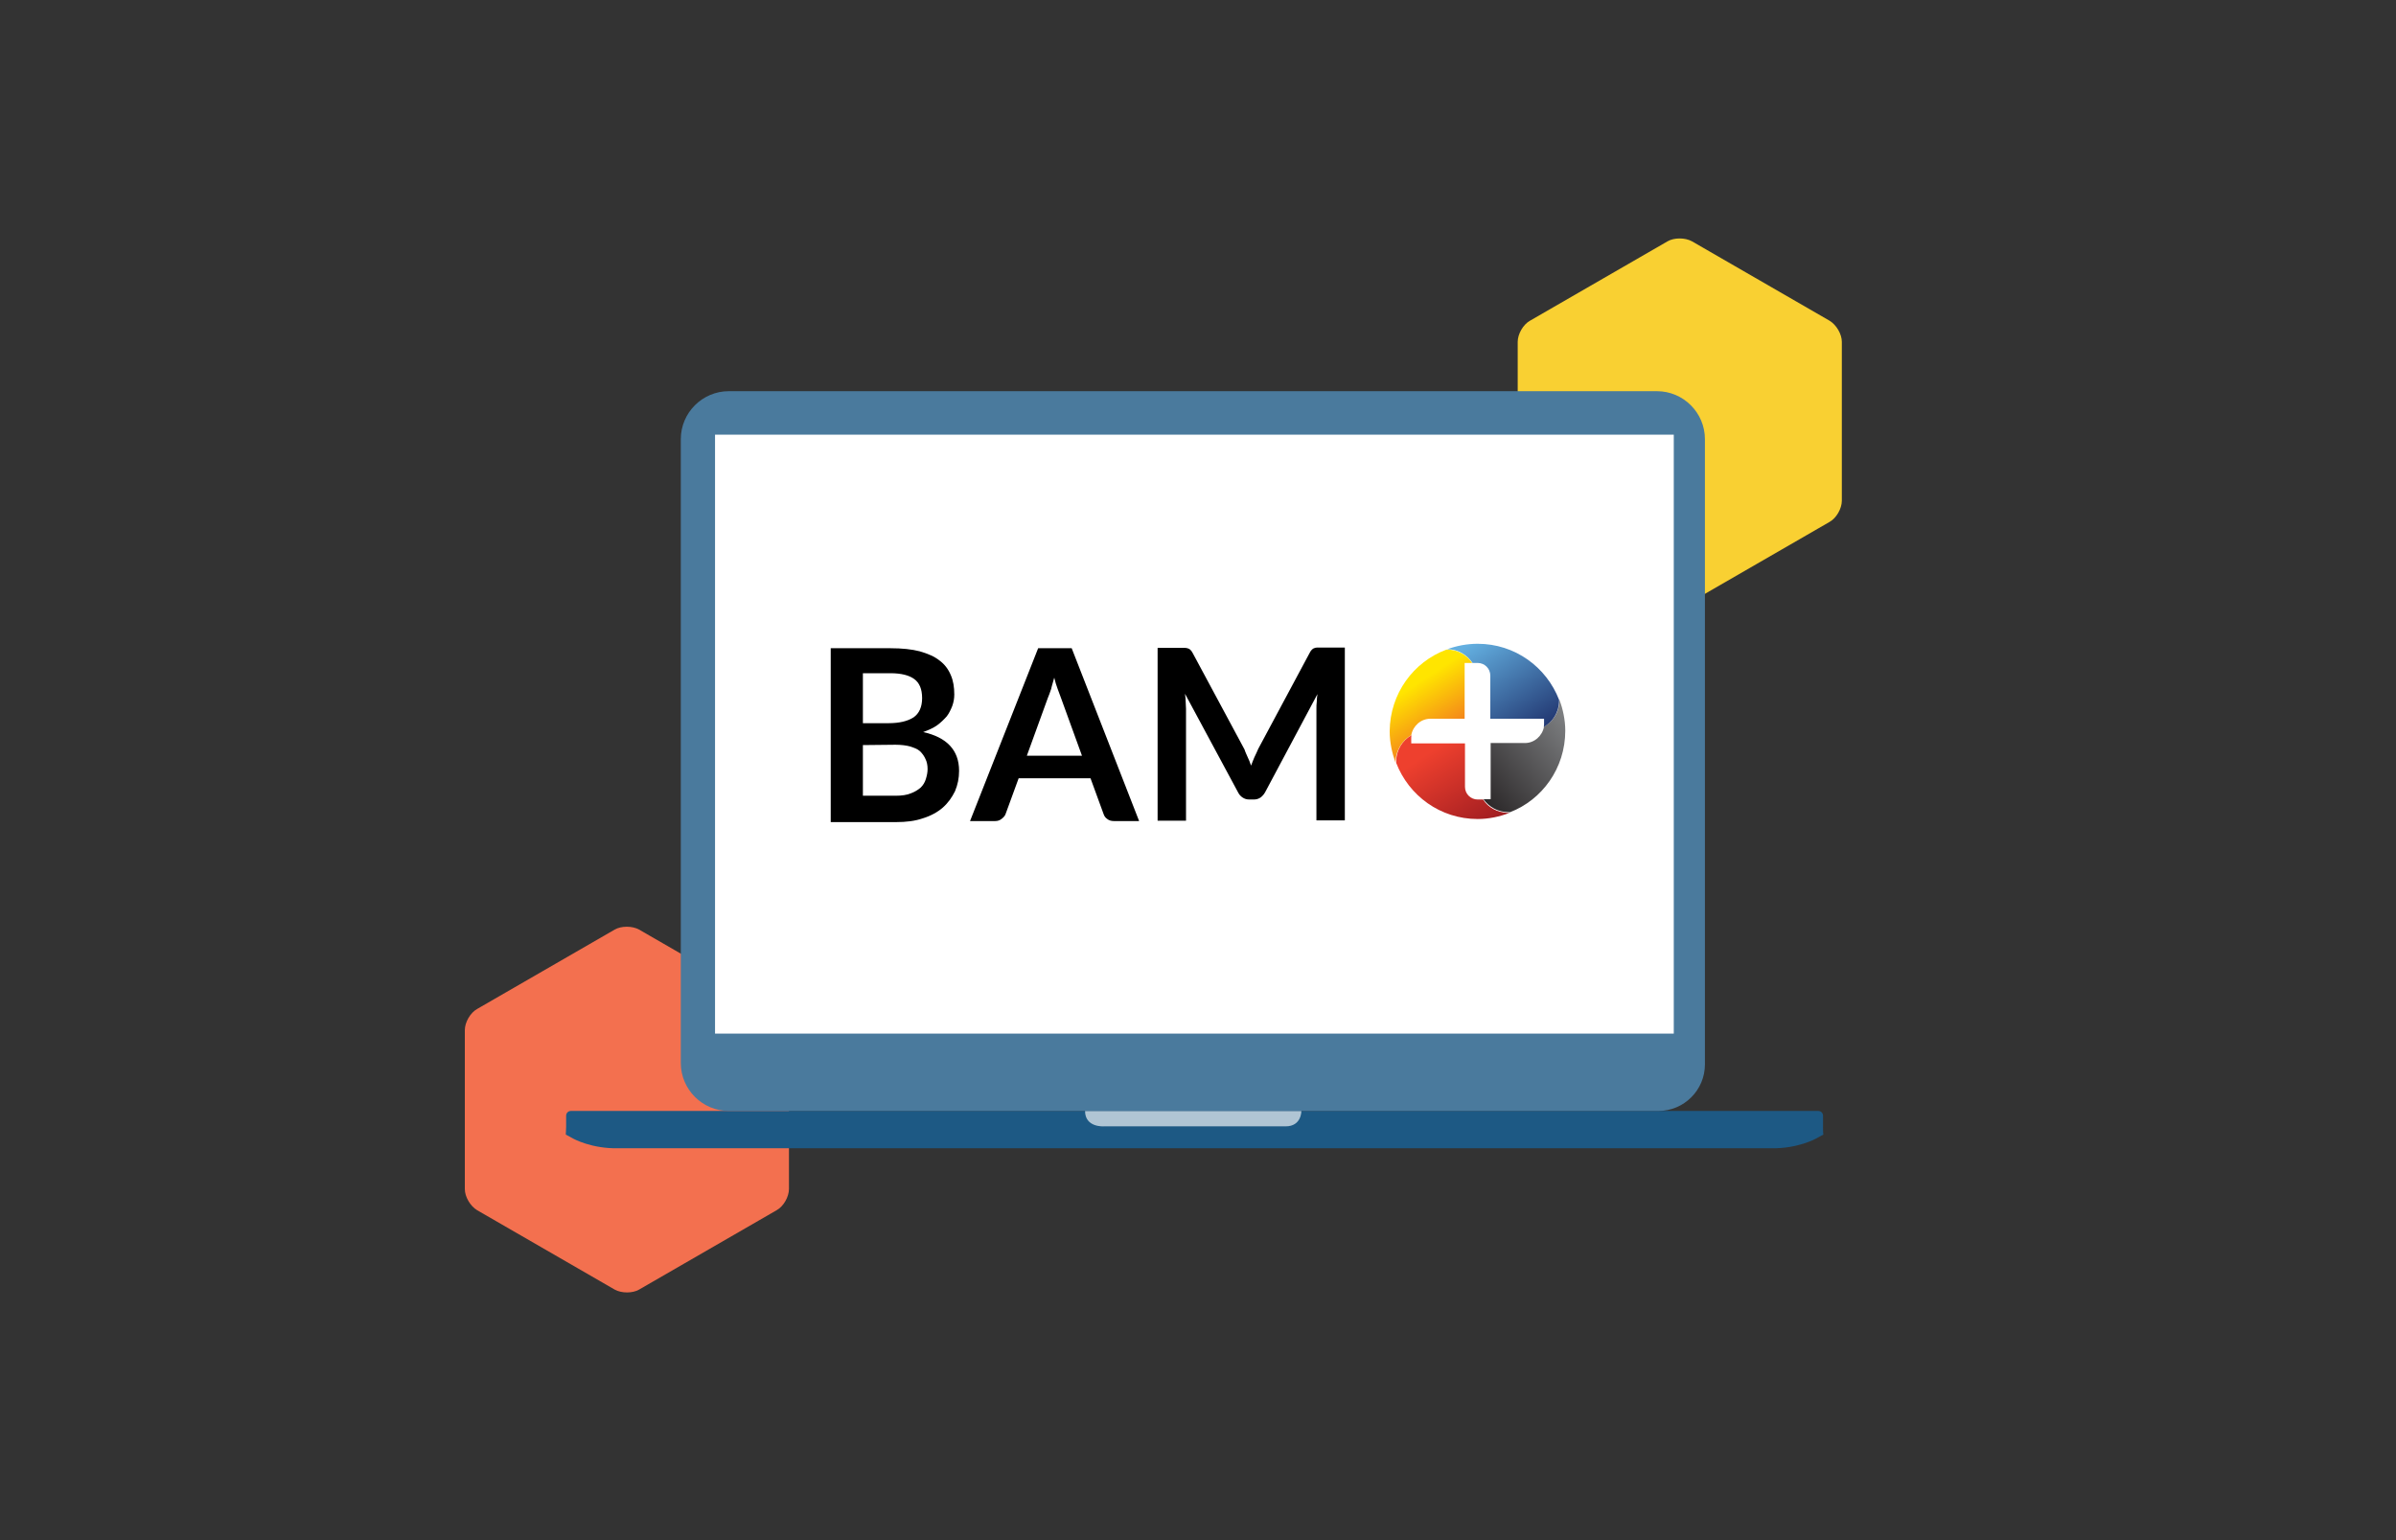 <?xml version="1.0" encoding="utf-8"?>
<!-- Generator: Adobe Illustrator 24.0.3, SVG Export Plug-In . SVG Version: 6.00 Build 0)  -->
<svg version="1.1" id="Layer_1" xmlns="http://www.w3.org/2000/svg" xmlns:xlink="http://www.w3.org/1999/xlink" x="0px" y="0px"
	 viewBox="0 0 700 450" style="enable-background:new 0 0 700 450;" xml:space="preserve">
<rect x="0" y="0" width="700" height="450" fill="#333333" stroke="none"/>
<style type="text/css">
	.st0{fill:#F9D032;}
	.st1{fill:#F3704F;}
	.st2{fill:#1D5984;}
	.st3{fill:#B0C5D4;}
	.st4{fill:#5091CD;stroke:#005984;stroke-width:1.552;stroke-miterlimit:10;}
	.st5{fill:#4A7A9D;}
	.st6{fill:#FFFFFF;}
	.st7{fill:url(#SVGID_1_);}
	.st8{fill:url(#SVGID_2_);}
	.st9{fill:url(#SVGID_3_);}
	.st10{fill:url(#SVGID_4_);}
</style>
<g>
	<path class="st0" d="M494.3,70.5c-2-1.1-5.2-1.1-7.1,0L447,93.7c-2,1.1-3.6,3.9-3.6,6.2v46.4c0,2.3,1.6,5,3.6,6.2l40.2,23.2
		c2,1.1,5.2,1.1,7.1,0l40.2-23.2c2-1.1,3.6-3.9,3.6-6.2V99.9c0-2.3-1.6-5-3.6-6.2L494.3,70.5z"/>
</g>
<g>
	<path class="st1" d="M186.7,271.6c-2-1.1-5.2-1.1-7.1,0l-40.2,23.2c-2,1.1-3.6,3.9-3.6,6.2v46.4c0,2.3,1.6,5,3.6,6.2l40.2,23.2
		c2,1.1,5.2,1.1,7.1,0l40.2-23.2c2-1.1,3.6-3.9,3.6-6.2V301c0-2.3-1.6-5-3.6-6.2L186.7,271.6z"/>
</g>
<g>
	<g>
		<g>
			<g>
				<g>
					<g>
						<g>
							<path class="st2" d="M350.3,335.5H180.7c-7.8,0.2-13.2-2.8-13.2-2.8c-2.2-1.2-2.2-1.2-2.2-1.2c0-0.5,0.1-1.5,0.1-2.3V326
								c0-0.8,0.6-1.4,1.4-1.4H347c0.8,0,2,0,2.7,0h6.3c0.8,0,2,0,2.7,0h172.5c0.8,0,1.4,0.6,1.4,1.4v3.2c0,0.8,0,1.8,0.1,2.3
								c0,0,0,0-2.2,1.2c0,0-5.4,3-13.2,2.8H347.6"/>
						</g>
						<path class="st3" d="M317,324.6h63.2c0,0,0.1,4.5-4.6,4.5h-50.2h-2.9C322.5,329.1,317,329.5,317,324.6z"/>
					</g>
					<circle class="st4" cx="348.5" cy="120.6" r="1.6"/>
					<g>
						<path class="st5" d="M498.1,311c0,7.5-6.1,13.6-13.6,13.6H212.9c-7.7,0-14-6.3-14-14V128.3c0-7.7,6.3-14,14-14h271.2
							c7.7,0,14,6.3,14,14V311L498.1,311z"/>
					</g>
					<rect x="208.9" y="127" class="st6" width="280.1" height="175"/>
				</g>
			</g>
		</g>
	</g>
</g>
<g>
	<g>
		
			<linearGradient id="SVGID_1_" gradientUnits="userSpaceOnUse" x1="414.875" y1="234.266" x2="432.456" y2="207.201" gradientTransform="matrix(1 0 0 -1 0 450)">
			<stop  offset="0.153" style="stop-color:#EE402E"/>
			<stop  offset="1" style="stop-color:#A11D21"/>
		</linearGradient>
		<path class="st7" d="M433.3,233.6h-1.6c-2,0-3.7-1.6-3.7-3.7v-12.7h-15.7v-1.5c0-0.3,0-0.6,0.1-0.9c-2.7,1.5-4.5,4.4-4.5,7.7v0.4
			c3.7,9.6,12.9,16.4,23.8,16.4c3.3,0,6.5-0.7,9.3-1.8h-0.5C437.5,237.4,434.8,236,433.3,233.6z"/>
		
			<linearGradient id="SVGID_2_" gradientUnits="userSpaceOnUse" x1="459.972" y1="239.688" x2="429.521" y2="214.86" gradientTransform="matrix(1 0 0 -1 0 450)">
			<stop  offset="0" style="stop-color:#808284"/>
			<stop  offset="1" style="stop-color:#231F20"/>
		</linearGradient>
		<path class="st8" d="M457.3,213.5c0-3.2-0.7-6.3-1.7-9.1v0.2c0,3.3-1.8,6.2-4.5,7.7c-0.5,2.7-2.8,4.8-5.6,4.8h-10v16.4h-2.1
			c1.6,2.3,4.3,3.8,7.3,3.8h0.5C450.5,233.7,457.3,224.5,457.3,213.5C457.3,213.6,457.3,213.6,457.3,213.5z"/>
		
			<linearGradient id="SVGID_3_" gradientUnits="userSpaceOnUse" x1="432.127" y1="263.724" x2="449.609" y2="236.811" gradientTransform="matrix(1 0 0 -1 0 450)">
			<stop  offset="0" style="stop-color:#63AFE0"/>
			<stop  offset="1" style="stop-color:#233973"/>
		</linearGradient>
		<path class="st9" d="M430.2,193.7h1.5c2,0,3.7,1.6,3.7,3.7V210h15.7v1.5c0,0.3,0,0.6-0.1,0.9c2.7-1.5,4.5-4.4,4.5-7.7v-0.2
			c-3.7-9.6-12.9-16.4-23.8-16.4c-3.1,0-6.2,0.6-8.9,1.6h0.1C425.9,189.7,428.6,191.3,430.2,193.7z"/>
		
			<linearGradient id="SVGID_4_" gradientUnits="userSpaceOnUse" x1="412.122" y1="252.137" x2="425.045" y2="232.242" gradientTransform="matrix(1 0 0 -1 0 450)">
			<stop  offset="0.104" style="stop-color:#FFE500"/>
			<stop  offset="1" style="stop-color:#F16922"/>
		</linearGradient>
		<path class="st10" d="M412.3,214.8c0.5-2.7,2.8-4.8,5.6-4.8h10v-16.3h2.2c-1.6-2.4-4.3-3.9-7.4-3.9h-0.1
			c-9.7,3.6-16.5,12.9-16.6,23.8c0,0,0,0,0,0.1c0,3.2,0.7,6.3,1.7,9.1v-0.4C407.9,219.1,409.7,216.3,412.3,214.8z"/>
	</g>
	<g>
		<path d="M242.7,239.9v-50.5h17.5c3.3,0,6.2,0.3,8.5,0.9c2.4,0.7,4.3,1.5,5.8,2.7c1.5,1.1,2.6,2.6,3.3,4.3c0.7,1.6,1,3.5,1,5.6
			c0,1.2-0.2,2.3-0.6,3.4c-0.4,1-0.9,2.1-1.6,3c-0.8,0.9-1.7,1.8-2.8,2.6c-1.1,0.8-2.5,1.4-4.1,2c6.9,1.5,10.5,5.3,10.5,11.3
			c0,2.2-0.4,4.1-1.2,6c-0.9,1.8-2,3.4-3.6,4.8c-1.5,1.3-3.5,2.4-5.8,3.1c-2.3,0.8-4.9,1.1-7.8,1.1h-19.1V239.9z M252.1,211.3h7.5
			c3.2,0,5.6-0.6,7.3-1.7c1.6-1.1,2.5-3,2.5-5.6c0-2.7-0.8-4.5-2.3-5.6c-1.5-1.1-3.8-1.7-7-1.7h-8V211.3z M252.1,217.7v14.8h9.6
			c1.7,0,3.2-0.2,4.4-0.7c1.1-0.4,2.1-1,2.9-1.7c0.7-0.7,1.2-1.5,1.5-2.5c0.3-1,0.5-1.9,0.5-2.9c0-1.1-0.2-2.1-0.6-2.9
			c-0.4-0.9-0.9-1.6-1.6-2.3c-0.8-0.7-1.7-1-2.9-1.4c-1.1-0.3-2.6-0.5-4.3-0.5L252.1,217.7L252.1,217.7z"/>
		<path d="M332.8,239.9h-7.3c-0.9,0-1.5-0.2-2-0.6c-0.6-0.4-0.9-0.9-1.1-1.5l-3.8-10.4h-21l-3.8,10.4c-0.2,0.6-0.6,1-1.1,1.4
			c-0.6,0.5-1.2,0.7-2,0.7h-7.3l19.9-50.5h9.8L332.8,239.9z M300,220.8h16.1L310,204c-0.3-0.8-0.6-1.6-1-2.7c-0.4-1-0.7-2.1-1-3.3
			c-0.3,1.2-0.7,2.3-0.9,3.3c-0.3,1-0.7,1.9-1,2.7L300,220.8z"/>
		<path d="M364.5,221.2c0.4,0.8,0.7,1.6,1,2.5c0.3-0.9,0.7-1.7,1-2.5c0.4-0.9,0.8-1.6,1.1-2.4l15-28c0.2-0.4,0.4-0.7,0.6-0.9
			c0.2-0.2,0.4-0.4,0.7-0.5s0.5-0.2,0.9-0.2c0.3,0,0.7,0,1,0h7.1v50.5h-8.3v-32.7c0-0.6,0-1.2,0.1-2c0-0.8,0.1-1.4,0.2-2.2
			l-15.3,28.7c-0.4,0.7-0.8,1.1-1.3,1.5c-0.6,0.4-1.2,0.6-2,0.6H365c-0.8,0-1.4-0.2-2-0.6c-0.6-0.4-1-0.9-1.3-1.5l-15.5-28.8
			c0.1,0.8,0.2,1.5,0.2,2.3s0.1,1.4,0.1,2.1v32.7h-8.3v-50.5h7.1c0.4,0,0.8,0,1,0c0.3,0,0.6,0.1,0.9,0.2c0.3,0.1,0.5,0.3,0.7,0.5
			c0.2,0.2,0.4,0.5,0.6,0.9l15.1,28.1C363.8,219.7,364.2,220.5,364.5,221.2z"/>
	</g>
</g>
</svg>
